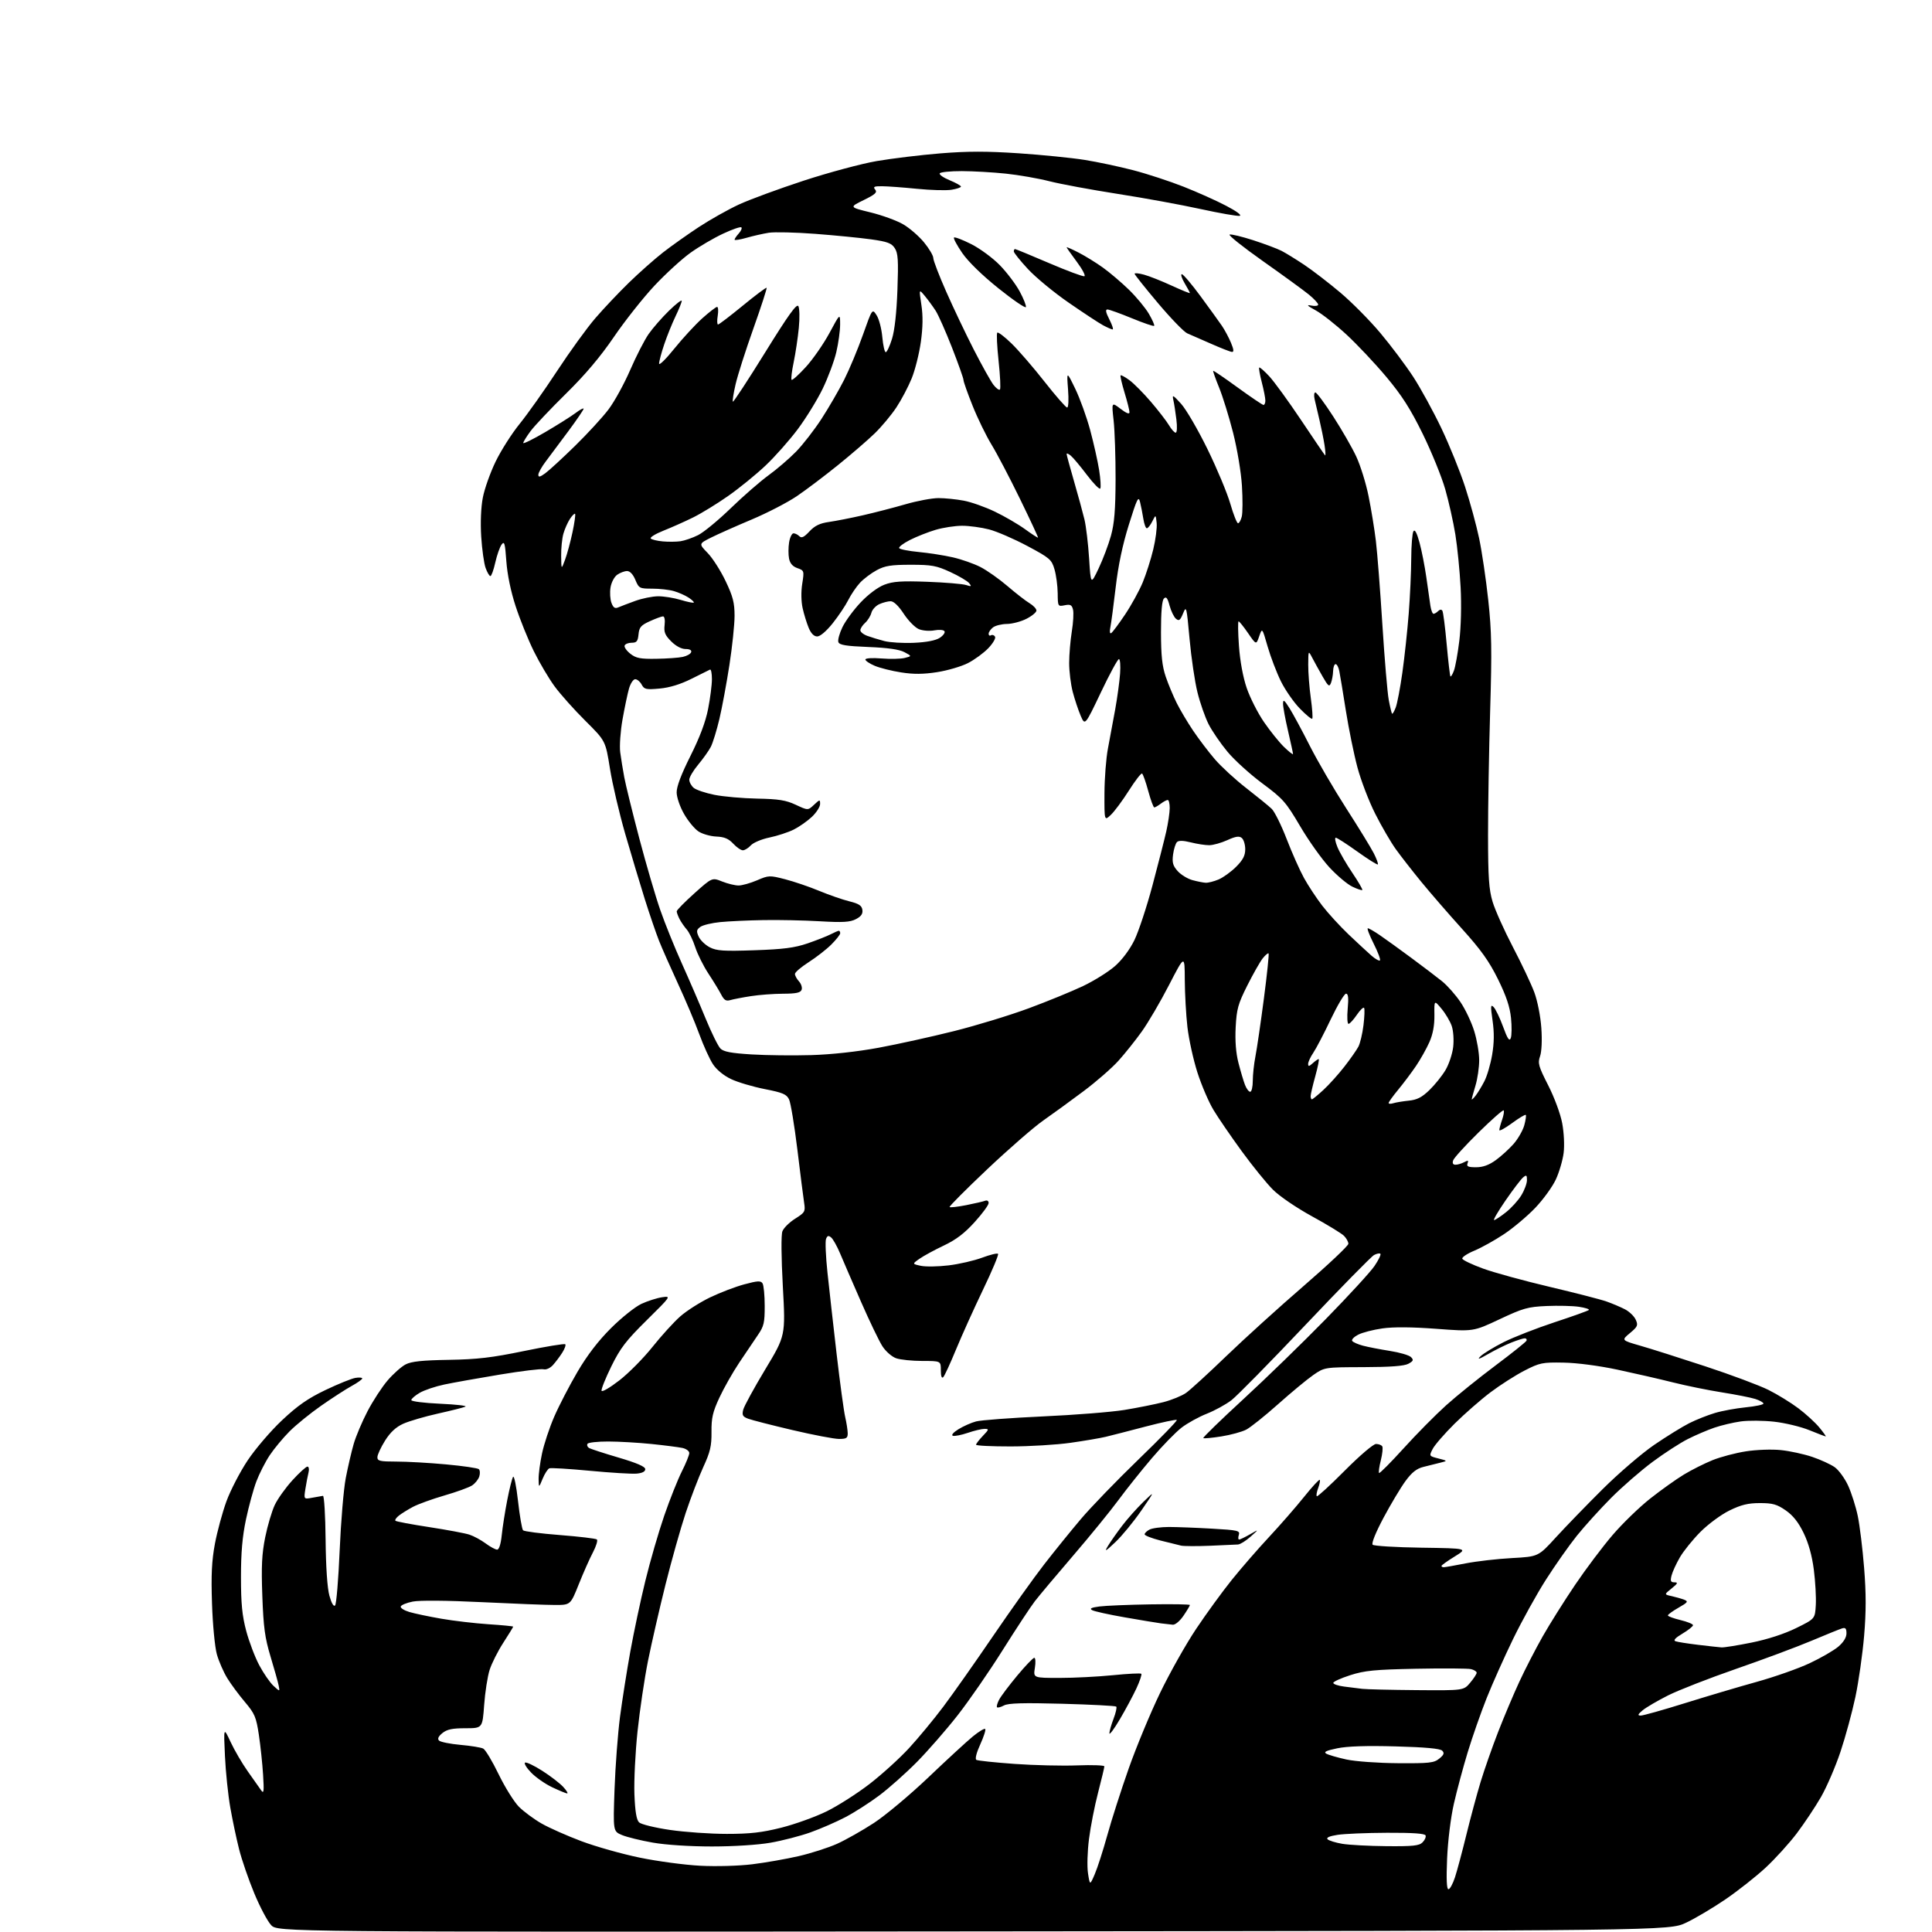 <?xml version="1.0" encoding="UTF-8" standalone="no"?>
<svg 
  version="1.1" 
  xmlns="http://www.w3.org/2000/svg" 
  xmlns:xlink="http://www.w3.org/1999/xlink" 
  xmlns:svg="http://www.w3.org/2000/svg"
  xmlns:rdf="http://www.w3.org/1999/02/22-rdf-syntax-ns#"
  xmlns:cc="http://creativecommons.org/ns#"
  xmlns:dc="http://purl.org/dc/elements/1.1/"
  viewBox="0 0 768 768"
  width="768"
  height="768"
>
<style>svg {background-color: white; }</style>"
<path stroke="none" fill="black" fill-rule="evenodd" d="M386.94,767.76C110.38,768.01 110.38,768.01 107.78,765.26C106.34,763.74 103.32,758.04 101.06,752.58C98.80,747.13 96.09,739.25 95.04,735.08C93.98,730.91 92.41,723.45 91.54,718.50C90.67,713.55 89.71,704.33 89.42,698.00C88.88,686.50 88.88,686.50 91.69,692.51C93.23,695.81 96.30,701.05 98.50,704.15C100.70,707.25 103.08,710.62 103.79,711.65C104.87,713.20 105.00,712.22 104.58,705.50C104.31,701.10 103.55,693.95 102.90,689.61C101.84,682.56 101.26,681.19 97.39,676.61C95.00,673.80 91.83,669.52 90.34,667.09C88.85,664.67 86.98,660.39 86.20,657.59C85.41,654.77 84.55,645.82 84.28,637.50C83.89,626.01 84.17,620.42 85.44,613.63C86.36,608.75 88.42,601.18 90.01,596.80C91.61,592.43 95.40,585.11 98.44,580.54C101.49,575.96 107.61,568.81 112.11,564.58C118.34,558.72 122.39,555.90 129.37,552.56C134.39,550.16 139.74,547.99 141.25,547.74C142.76,547.48 144.00,547.58 144.00,547.95C144.00,548.33 142.09,549.69 139.75,550.97C137.41,552.26 131.98,555.78 127.68,558.78C123.38,561.78 117.72,566.37 115.11,568.98C112.51,571.59 108.95,575.88 107.20,578.51C105.46,581.14 103.08,585.81 101.91,588.89C100.74,591.98 98.89,598.77 97.78,604.00C96.34,610.83 95.78,617.30 95.79,627.00C95.79,637.48 96.26,642.25 97.87,648.31C99.02,652.61 101.35,658.76 103.07,661.98C104.78,665.19 107.33,668.88 108.73,670.16C111.27,672.50 111.27,672.50 110.77,670.00C110.49,668.62 109.04,663.45 107.54,658.50C105.30,651.06 104.73,646.89 104.28,634.47C103.84,622.62 104.09,617.68 105.42,611.09C106.35,606.49 108.06,600.73 109.21,598.28C110.36,595.84 113.53,591.40 116.25,588.42C118.97,585.44 121.65,583.00 122.21,583.00C122.76,583.00 122.96,584.01 122.66,585.25C122.35,586.49 121.79,589.41 121.42,591.75C120.74,596.00 120.74,596.00 124.12,595.37C125.98,595.02 127.90,594.68 128.38,594.62C128.86,594.55 129.34,602.38 129.43,612.00C129.54,622.96 130.11,631.30 130.94,634.31C131.76,637.28 132.63,638.77 133.20,638.20C133.71,637.69 134.53,627.87 135.02,616.38C135.51,604.90 136.60,591.91 137.45,587.52C138.30,583.13 139.71,577.06 140.59,574.02C141.46,570.98 143.94,565.12 146.09,561.00C148.24,556.88 151.84,551.35 154.10,548.72C156.35,546.10 159.57,543.24 161.25,542.37C163.53,541.19 167.88,540.73 178.40,540.56C189.78,540.37 195.55,539.69 208.31,537.05C217.01,535.26 224.38,534.05 224.70,534.36C225.01,534.68 224.48,536.19 223.50,537.72C222.53,539.25 220.86,541.46 219.80,542.64C218.68,543.87 217.10,544.58 216.06,544.31C215.08,544.05 207.27,545.00 198.71,546.42C190.15,547.84 180.23,549.61 176.66,550.36C173.08,551.11 168.66,552.60 166.83,553.67C165.00,554.74 163.50,556.04 163.50,556.56C163.50,557.08 168.68,557.73 175.00,558.01C181.32,558.29 185.82,558.81 185.00,559.17C184.18,559.53 179.22,560.78 174.00,561.94C168.78,563.11 162.61,564.92 160.29,565.96C157.38,567.28 155.16,569.34 153.06,572.68C151.40,575.33 150.03,578.29 150.02,579.25C150.00,580.76 151.02,581.00 157.59,581.00C161.77,581.00 170.66,581.50 177.34,582.12C184.03,582.73 189.88,583.59 190.35,584.02C190.82,584.45 190.89,585.76 190.52,586.93C190.15,588.10 188.86,589.70 187.65,590.49C186.44,591.29 181.49,593.08 176.65,594.48C171.81,595.89 166.20,597.92 164.18,598.99C162.15,600.07 159.63,601.64 158.57,602.47C157.51,603.30 156.89,604.23 157.20,604.53C157.50,604.83 163.54,605.97 170.62,607.05C177.71,608.14 184.89,609.48 186.59,610.04C188.29,610.59 191.19,612.16 193.03,613.52C194.88,614.89 196.94,616.00 197.62,616.00C198.39,616.00 199.08,613.82 199.45,610.25C199.78,607.09 200.75,600.86 201.62,596.41C202.48,591.95 203.53,587.76 203.95,587.08C204.37,586.41 205.25,590.72 205.92,596.68C206.59,602.63 207.49,607.87 207.93,608.32C208.38,608.77 214.99,609.62 222.62,610.21C230.25,610.81 236.85,611.59 237.27,611.96C237.69,612.33 236.99,614.63 235.71,617.07C234.42,619.51 231.89,625.21 230.08,629.75C226.78,638.00 226.78,638.00 220.64,638.00C217.26,638.01 204.15,637.50 191.50,636.88C177.55,636.20 166.76,636.11 164.08,636.65C161.65,637.13 159.50,638.01 159.30,638.60C159.10,639.19 160.64,640.17 162.72,640.79C164.80,641.41 170.51,642.61 175.41,643.46C180.32,644.31 188.75,645.30 194.16,645.66C199.57,646.01 204.00,646.44 204.00,646.62C204.00,646.79 202.23,649.68 200.06,653.03C197.89,656.38 195.45,661.24 194.63,663.81C193.81,666.39 192.83,672.66 192.46,677.75C191.79,687.00 191.79,687.00 185.00,687.00C179.79,687.00 177.68,687.45 175.86,688.93C174.24,690.25 173.82,691.19 174.52,691.90C175.08,692.47 178.91,693.24 183.02,693.61C187.13,693.97 191.22,694.64 192.09,695.09C192.96,695.53 195.72,700.13 198.22,705.30C200.73,710.47 204.36,716.29 206.29,718.23C208.23,720.16 212.28,723.16 215.29,724.88C218.31,726.61 225.44,729.77 231.14,731.91C236.84,734.05 247.26,736.99 254.31,738.44C261.35,739.89 272.15,741.34 278.31,741.66C284.67,741.99 293.60,741.74 299.00,741.08C304.23,740.44 312.55,738.98 317.50,737.84C322.45,736.69 329.31,734.49 332.75,732.94C336.19,731.39 342.77,727.67 347.38,724.67C351.98,721.66 361.73,713.50 369.05,706.53C376.37,699.55 384.31,692.24 386.70,690.28C389.09,688.32 391.31,686.98 391.63,687.29C391.95,687.61 391.06,690.37 389.67,693.42C388.16,696.71 387.53,699.21 388.11,699.57C388.64,699.90 395.48,700.62 403.29,701.18C411.11,701.74 422.34,702.00 428.25,701.77C434.16,701.54 439.00,701.72 439.00,702.16C439.00,702.61 437.88,707.27 436.52,712.53C435.15,717.78 433.52,726.08 432.90,730.98C432.26,735.95 432.08,742.00 432.50,744.69C433.25,749.50 433.25,749.50 435.19,745.00C436.26,742.53 438.50,735.55 440.18,729.50C441.85,723.45 445.68,711.52 448.68,703.00C451.68,694.48 457.28,680.98 461.13,673.00C464.98,665.02 471.44,653.55 475.49,647.50C479.53,641.45 485.92,632.68 489.67,628.01C493.43,623.34 500.10,615.66 504.50,610.95C508.90,606.23 515.12,599.10 518.33,595.10C521.53,591.10 524.36,588.02 524.61,588.27C524.85,588.52 524.58,589.97 524.00,591.50C523.42,593.03 523.17,594.50 523.45,594.78C523.72,595.05 528.71,590.49 534.52,584.64C540.53,578.60 545.92,574.00 546.99,574.00C548.03,574.00 549.15,574.43 549.47,574.95C549.79,575.47 549.53,577.96 548.90,580.49C548.26,583.01 547.95,585.28 548.20,585.53C548.45,585.79 552.83,581.38 557.94,575.75C563.04,570.11 570.66,562.41 574.86,558.63C579.06,554.85 587.90,547.73 594.50,542.79C601.10,537.85 606.65,533.41 606.83,532.91C607.02,532.41 606.69,532.00 606.10,532.00C605.52,532.00 603.12,532.76 600.77,533.69C598.42,534.62 594.25,536.69 591.50,538.28C587.93,540.34 587.07,540.60 588.50,539.17C589.60,538.07 593.73,535.55 597.68,533.55C601.63,531.56 610.75,528.00 617.93,525.63C625.12,523.27 631.27,521.07 631.59,520.74C631.92,520.42 630.14,519.84 627.65,519.47C625.15,519.10 619.38,518.96 614.81,519.16C607.33,519.49 605.45,520.02 596.09,524.43C585.67,529.33 585.67,529.33 570.94,528.22C561.26,527.50 553.93,527.44 549.55,528.06C545.88,528.58 541.55,529.70 539.91,530.55C538.27,531.39 537.19,532.50 537.51,533.02C537.83,533.53 539.75,534.39 541.79,534.93C543.83,535.47 548.65,536.40 552.50,537.01C556.35,537.61 560.11,538.71 560.87,539.45C562.02,540.59 561.86,541.01 559.87,542.11C558.22,543.02 552.81,543.43 542.00,543.46C526.50,543.50 526.50,543.50 522.00,546.63C519.52,548.35 513.23,553.57 508.00,558.23C502.77,562.89 497.09,567.42 495.38,568.31C493.66,569.20 489.21,570.41 485.50,571.00C481.78,571.59 478.56,571.89 478.33,571.66C478.09,571.43 485.24,564.49 494.20,556.24C503.17,547.99 517.93,533.65 527.00,524.37C536.08,515.09 544.81,505.58 546.40,503.23C547.99,500.88 549.04,498.71 548.73,498.40C548.42,498.09 547.29,498.31 546.21,498.89C545.13,499.47 532.84,511.99 518.90,526.72C504.96,541.45 491.74,554.89 489.52,556.60C487.31,558.30 482.90,560.72 479.73,561.97C476.56,563.22 472.06,565.70 469.73,567.48C467.40,569.26 462.09,574.71 457.92,579.60C453.75,584.50 447.74,592.02 444.57,596.33C441.40,600.64 433.33,610.54 426.64,618.33C419.95,626.12 413.08,634.30 411.38,636.50C409.68,638.70 403.92,647.45 398.58,655.94C393.25,664.43 385.20,676.07 380.71,681.81C376.21,687.56 368.92,695.91 364.52,700.38C360.11,704.84 353.35,710.86 349.50,713.74C345.65,716.63 339.57,720.52 336.00,722.38C332.43,724.25 326.20,726.96 322.16,728.40C318.13,729.84 310.98,731.69 306.28,732.51C301.32,733.38 291.57,734.00 283.00,734.00C274.31,734.00 264.69,733.38 259.55,732.48C254.77,731.65 249.24,730.29 247.27,729.47C243.70,727.98 243.70,727.98 244.29,711.24C244.62,702.03 245.60,689.10 246.46,682.50C247.33,675.90 249.17,664.20 250.56,656.50C251.95,648.80 254.64,636.13 256.55,628.35C258.45,620.56 261.83,608.92 264.05,602.48C266.27,596.04 269.42,588.14 271.04,584.92C272.67,581.69 274.00,578.40 274.00,577.61C274.00,576.81 272.76,575.90 271.25,575.58C269.74,575.26 264.23,574.55 259.00,574.01C253.78,573.48 246.04,573.03 241.81,573.02C237.58,573.01 233.86,573.42 233.54,573.93C233.23,574.44 233.49,575.18 234.12,575.57C234.75,575.97 240.05,577.69 245.89,579.41C253.18,581.56 256.50,583.00 256.50,584.02C256.50,584.99 255.29,585.60 253.00,585.79C251.07,585.95 242.76,585.44 234.52,584.66C226.29,583.88 219.02,583.44 218.38,583.68C217.75,583.93 216.54,585.79 215.71,587.81C214.19,591.50 214.19,591.50 214.11,588.00C214.07,586.08 214.67,581.48 215.46,577.79C216.24,574.10 218.42,567.51 220.31,563.16C222.20,558.80 226.35,550.79 229.53,545.37C233.42,538.73 237.80,533.02 242.91,527.93C247.08,523.77 252.53,519.43 255.00,518.29C257.48,517.15 261.15,515.98 263.17,515.68C266.84,515.15 266.83,515.17 257.05,524.83C248.83,532.95 246.58,535.89 243.01,543.15C240.68,547.91 238.93,552.28 239.13,552.86C239.34,553.45 242.52,551.58 246.22,548.71C249.91,545.85 255.83,539.87 259.37,535.42C262.91,530.98 267.88,525.52 270.41,523.29C272.95,521.05 278.28,517.66 282.26,515.74C286.24,513.82 292.37,511.48 295.89,510.54C301.16,509.12 302.42,509.05 303.12,510.16C303.59,510.90 303.98,514.92 303.98,519.11C304.00,525.74 303.66,527.22 301.32,530.61C299.85,532.75 296.50,537.71 293.89,541.63C291.27,545.55 287.70,551.85 285.95,555.63C283.32,561.29 282.77,563.68 282.83,569.22C282.89,574.81 282.33,577.17 279.55,583.22C277.72,587.22 274.57,595.43 272.56,601.46C270.56,607.49 266.94,620.31 264.53,629.96C262.12,639.61 259.00,653.22 257.59,660.22C256.19,667.21 254.32,679.81 253.43,688.22C252.54,696.62 251.99,707.89 252.19,713.25C252.46,720.10 253.01,723.42 254.04,724.42C254.84,725.20 260.33,726.55 266.28,727.42C272.21,728.29 282.39,729.00 288.90,729.00C298.20,729.00 302.87,728.47 310.62,726.52C316.05,725.15 324.17,722.22 328.65,720.02C333.13,717.81 340.82,712.90 345.72,709.11C350.63,705.31 357.69,698.90 361.40,694.86C365.12,690.81 371.21,683.45 374.93,678.50C378.66,673.55 387.57,660.90 394.73,650.39C401.90,639.88 411.04,627.05 415.06,621.89C419.07,616.72 425.61,608.64 429.60,603.92C433.59,599.20 443.92,588.51 452.57,580.15C461.22,571.80 468.07,564.74 467.80,564.46C467.52,564.19 461.94,565.37 455.40,567.08C448.85,568.80 441.71,570.64 439.52,571.16C437.33,571.69 431.03,572.76 425.52,573.54C420.01,574.32 409.31,574.97 401.75,574.98C394.19,574.99 388.00,574.69 388.00,574.30C388.00,573.92 389.21,572.35 390.69,570.80C393.16,568.22 393.22,568.00 391.37,568.00C390.26,568.00 387.26,568.71 384.69,569.59C382.13,570.46 379.46,570.98 378.77,570.74C378.03,570.49 378.98,569.39 381.00,568.14C382.93,566.95 386.07,565.55 388.00,565.04C389.93,564.52 401.85,563.63 414.50,563.05C427.15,562.48 441.77,561.32 447.00,560.47C452.23,559.61 459.18,558.22 462.46,557.38C465.74,556.53 469.79,554.88 471.46,553.71C473.13,552.54 480.35,545.94 487.50,539.04C494.66,532.14 508.49,519.60 518.25,511.17C528.01,502.73 536.00,495.20 536.00,494.42C536.00,493.64 535.21,492.21 534.25,491.25C533.29,490.29 527.57,486.80 521.55,483.51C515.32,480.09 508.62,475.53 506.00,472.90C503.46,470.37 497.88,463.47 493.58,457.58C489.29,451.69 484.23,444.31 482.36,441.19C480.48,438.07 477.61,431.37 475.98,426.29C474.36,421.22 472.58,413.11 472.02,408.28C471.47,403.45 471.00,395.00 470.97,389.50C470.93,379.50 470.93,379.50 464.71,391.55C461.30,398.18 456.42,406.50 453.88,410.05C451.34,413.60 447.16,418.83 444.59,421.68C442.03,424.53 435.79,429.98 430.72,433.77C425.65,437.57 418.45,442.81 414.72,445.41C410.99,448.01 400.99,456.72 392.49,464.75C383.99,472.79 377.23,479.57 377.48,479.82C377.73,480.07 380.70,479.73 384.07,479.07C387.44,478.40 390.83,477.62 391.60,477.32C392.40,477.02 393.00,477.40 393.00,478.22C393.00,479.01 390.50,482.43 387.43,485.81C383.42,490.25 380.01,492.84 375.18,495.12C371.51,496.86 367.17,499.22 365.54,500.36C362.58,502.43 362.58,502.43 366.04,503.18C367.94,503.59 372.91,503.51 377.08,503.01C381.25,502.51 387.24,501.13 390.40,499.95C393.56,498.77 396.41,498.07 396.74,498.41C397.07,498.74 394.37,505.19 390.73,512.75C387.10,520.31 382.28,531.00 380.01,536.50C377.75,542.00 375.47,546.93 374.95,547.45C374.35,548.05 374.00,547.03 374.00,544.70C374.00,541.00 374.00,541.00 366.65,541.00C362.61,541.00 357.92,540.52 356.24,539.93C354.54,539.34 352.12,537.23 350.79,535.18C349.48,533.16 345.65,525.20 342.28,517.50C338.90,509.80 335.16,501.15 333.96,498.28C332.76,495.41 331.16,492.55 330.40,491.92C329.33,491.03 328.88,491.16 328.36,492.50C328.00,493.45 328.25,499.46 328.93,505.86C329.61,512.26 331.25,526.84 332.57,538.25C333.90,549.66 335.43,560.91 335.97,563.25C336.51,565.59 336.96,568.51 336.98,569.75C337.00,571.66 336.47,572.00 333.52,572.00C331.60,572.00 323.27,570.41 315.00,568.47C306.72,566.52 298.79,564.49 297.37,563.95C295.23,563.14 294.90,562.53 295.44,560.39C295.80,558.97 299.73,551.77 304.18,544.38C312.27,530.96 312.27,530.96 311.19,511.39C310.55,499.58 310.48,490.88 311.02,489.45C311.52,488.14 313.79,485.89 316.08,484.45C319.98,481.99 320.19,481.61 319.66,478.17C319.35,476.15 318.13,466.62 316.97,457.00C315.80,447.38 314.31,438.40 313.67,437.05C312.68,434.98 311.19,434.34 304.00,432.93C299.32,432.01 293.32,430.23 290.66,428.98C287.72,427.59 284.89,425.28 283.42,423.06C282.10,421.06 279.64,415.65 277.96,411.05C276.28,406.44 272.47,397.42 269.50,391.01C266.54,384.60 263.14,376.91 261.96,373.93C260.78,370.94 258.25,363.55 256.34,357.50C254.44,351.45 250.93,339.75 248.54,331.50C246.16,323.25 243.42,311.55 242.46,305.50C240.71,294.50 240.71,294.50 232.70,286.54C228.29,282.16 222.80,276.02 220.50,272.89C218.19,269.76 214.46,263.44 212.19,258.85C209.93,254.26 206.68,246.22 204.98,241.00C203.04,235.07 201.66,228.35 201.28,223.11C200.77,215.89 200.50,214.96 199.38,216.49C198.67,217.47 197.54,220.68 196.88,223.63C196.22,226.59 195.35,229.00 194.94,229.00C194.53,229.00 193.67,227.54 193.03,225.75C192.39,223.96 191.61,218.37 191.29,213.32C190.94,207.75 191.19,201.64 191.93,197.82C192.59,194.34 194.88,187.90 197.01,183.50C199.14,179.10 203.43,172.35 206.56,168.50C209.68,164.65 216.38,155.20 221.43,147.50C226.48,139.80 233.32,130.35 236.64,126.50C239.95,122.65 246.00,116.26 250.08,112.29C254.16,108.33 260.20,102.98 263.50,100.40C266.80,97.82 273.22,93.27 277.76,90.28C282.30,87.30 289.49,83.26 293.74,81.29C297.98,79.33 309.56,75.07 319.48,71.82C329.39,68.58 342.45,65.07 348.50,64.03C354.55,62.99 365.93,61.61 373.80,60.97C384.60,60.09 392.23,60.08 405.00,60.94C414.30,61.57 426.09,62.75 431.20,63.57C436.32,64.39 445.00,66.24 450.50,67.67C456.00,69.10 465.00,72.05 470.50,74.22C476.00,76.39 483.64,79.81 487.47,81.83C491.60,83.99 493.77,85.61 492.78,85.80C491.86,85.98 484.86,84.76 477.23,83.09C469.59,81.41 454.76,78.70 444.27,77.07C433.77,75.43 421.58,73.17 417.18,72.05C412.78,70.92 404.97,69.56 399.84,69.02C394.70,68.48 386.81,68.03 382.31,68.02C377.80,68.01 373.87,68.41 373.56,68.90C373.25,69.40 375.03,70.64 377.50,71.65C379.97,72.67 381.99,73.80 382.00,74.16C382.00,74.53 380.31,75.10 378.25,75.43C376.19,75.77 370.00,75.60 364.50,75.05C359.00,74.50 352.76,74.04 350.63,74.03C347.46,74.00 346.96,74.25 347.90,75.37C348.81,76.48 347.92,77.29 343.30,79.55C337.57,82.36 337.57,82.36 346.04,84.43C350.69,85.57 356.56,87.71 359.08,89.20C361.61,90.68 365.32,93.90 367.33,96.36C369.35,98.82 371.00,101.62 371.00,102.58C371.00,103.54 373.30,109.54 376.12,115.91C378.93,122.29 383.88,132.68 387.11,139.00C390.35,145.32 393.87,151.62 394.93,152.99C395.99,154.35 397.14,155.19 397.49,154.85C397.83,154.50 397.59,149.42 396.96,143.54C396.33,137.67 396.09,132.58 396.43,132.24C396.77,131.90 399.33,133.84 402.12,136.56C404.91,139.28 410.82,146.11 415.24,151.75C419.67,157.39 423.70,162.00 424.21,162.00C424.73,162.00 424.88,158.88 424.56,154.75C424.01,147.50 424.01,147.50 427.41,154.50C429.28,158.35 431.96,165.78 433.37,171.00C434.77,176.22 436.38,183.38 436.93,186.90C437.48,190.42 437.69,193.70 437.38,194.19C437.08,194.68 434.69,192.25 432.07,188.79C429.45,185.33 426.57,181.88 425.65,181.13C424.74,180.37 424.00,180.08 424.00,180.48C424.00,180.88 425.33,185.77 426.95,191.35C428.57,196.93 430.43,203.75 431.09,206.50C431.74,209.25 432.57,216.22 432.94,222.00C433.61,232.50 433.61,232.50 436.73,225.94C438.44,222.34 440.65,216.49 441.63,212.94C442.98,208.04 443.42,202.67 443.46,190.50C443.48,181.70 443.13,171.19 442.68,167.15C441.86,159.79 441.86,159.79 445.43,162.51C447.78,164.31 449.00,164.77 448.99,163.87C448.99,163.12 448.10,159.60 447.02,156.05C445.95,152.51 445.24,149.43 445.45,149.21C445.67,149.00 447.27,149.88 449.01,151.16C450.76,152.45 454.60,156.33 457.56,159.79C460.52,163.26 463.73,167.42 464.69,169.04C465.65,170.67 466.85,172.00 467.35,172.00C467.88,172.00 468.00,169.75 467.63,166.75C467.28,163.86 466.74,160.38 466.42,159.00C465.92,156.78 466.27,156.96 469.49,160.50C471.49,162.70 476.21,170.80 479.98,178.50C483.75,186.20 487.84,195.99 489.07,200.25C490.30,204.51 491.68,208.00 492.14,208.00C492.59,208.00 493.26,206.81 493.62,205.36C493.99,203.91 494.02,198.40 493.69,193.11C493.36,187.72 491.81,178.46 490.17,172.00C488.56,165.68 486.06,157.61 484.62,154.08C483.18,150.55 482.12,147.55 482.26,147.41C482.40,147.26 486.79,150.25 492.01,154.05C497.23,157.84 501.84,160.96 502.25,160.97C502.66,160.99 503.00,160.20 503.00,159.22C503.00,158.24 502.36,154.98 501.58,151.97C500.80,148.96 500.34,146.32 500.56,146.10C500.78,145.89 502.58,147.46 504.57,149.60C506.55,151.75 512.24,159.57 517.21,167.00C522.17,174.43 526.46,180.72 526.73,181.00C527.00,181.28 526.91,179.47 526.53,177.00C526.15,174.53 525.24,170.03 524.52,167.00C523.80,163.97 522.93,160.26 522.59,158.75C522.24,157.24 522.37,156.00 522.88,156.00C523.38,156.00 526.57,160.28 529.95,165.51C533.34,170.74 537.47,177.91 539.12,181.45C540.78,184.99 542.99,192.08 544.02,197.20C545.06,202.31 546.37,210.32 546.93,215.00C547.50,219.68 548.66,234.67 549.52,248.33C550.38,261.98 551.52,275.45 552.05,278.25C552.58,281.05 553.18,283.51 553.37,283.71C553.57,283.90 554.22,282.81 554.81,281.28C555.41,279.75 556.60,273.50 557.46,267.39C558.32,261.28 559.46,250.70 559.99,243.89C560.52,237.08 560.97,227.22 560.99,222.00C561.01,216.78 561.41,211.91 561.87,211.18C562.42,210.30 563.22,211.80 564.28,215.68C565.15,218.88 566.37,225.10 566.99,229.50C567.61,233.90 568.33,238.96 568.60,240.75C568.87,242.54 569.43,244.00 569.85,244.00C570.26,244.00 571.09,243.51 571.69,242.91C572.36,242.24 573.00,242.19 573.37,242.79C573.70,243.32 574.47,249.32 575.08,256.12C575.70,262.93 576.37,268.67 576.57,268.89C576.78,269.10 577.40,268.08 577.95,266.62C578.51,265.16 579.48,259.81 580.10,254.73C580.77,249.30 580.99,240.57 580.62,233.50C580.27,226.90 579.33,217.44 578.53,212.47C577.72,207.50 575.91,199.40 574.50,194.47C573.09,189.54 569.07,179.65 565.57,172.50C560.69,162.56 557.29,157.23 551.11,149.85C546.66,144.54 539.53,136.96 535.26,133.01C530.99,129.06 525.48,124.72 523.00,123.37C519.59,121.51 519.17,121.05 521.25,121.47C522.76,121.78 524.00,121.60 524.00,121.08C524.00,120.55 522.31,118.74 520.25,117.06C518.19,115.38 510.00,109.42 502.06,103.82C494.11,98.21 488.14,93.45 488.79,93.24C489.44,93.02 493.67,94.04 498.20,95.50C502.72,96.97 507.79,98.87 509.46,99.73C511.13,100.59 515.20,103.10 518.50,105.30C521.80,107.51 528.23,112.46 532.79,116.30C537.35,120.14 544.52,127.38 548.72,132.39C552.93,137.40 558.80,145.23 561.77,149.78C564.74,154.34 569.79,163.56 572.99,170.28C576.19,177.00 580.42,187.45 582.39,193.50C584.37,199.55 586.88,208.78 587.98,214.00C589.08,219.22 590.71,230.25 591.60,238.50C592.96,251.05 593.09,258.23 592.36,282.50C591.89,298.45 591.51,320.73 591.52,332.00C591.54,348.84 591.86,353.57 593.34,358.50C594.34,361.80 597.97,369.90 601.42,376.50C604.87,383.10 608.69,391.18 609.91,394.46C611.16,397.82 612.38,403.97 612.70,408.59C613.05,413.44 612.84,418.02 612.20,419.86C611.23,422.64 611.57,423.85 615.43,431.43C617.87,436.21 620.29,442.74 620.99,446.45C621.70,450.21 621.95,455.28 621.57,458.31C621.20,461.23 619.81,465.97 618.47,468.86C617.14,471.74 613.46,476.81 610.31,480.12C607.15,483.43 601.55,488.14 597.87,490.59C594.19,493.04 588.87,496.00 586.05,497.17C583.24,498.34 581.09,499.77 581.28,500.35C581.47,500.92 585.20,502.70 589.57,504.29C593.93,505.88 605.83,509.14 616.00,511.54C626.17,513.94 636.36,516.56 638.64,517.37C640.91,518.17 644.19,519.57 645.93,520.46C647.67,521.36 649.60,523.21 650.22,524.58C651.24,526.81 651.01,527.35 647.93,529.92C644.51,532.77 644.51,532.77 652.01,534.93C656.13,536.11 667.83,539.82 678.00,543.17C688.17,546.52 699.42,550.73 703.00,552.52C706.58,554.31 711.92,557.59 714.88,559.82C717.84,562.04 721.58,565.47 723.20,567.43C724.82,569.39 725.97,571.00 725.75,571.00C725.52,571.00 722.59,569.88 719.22,568.51C715.85,567.14 709.58,565.63 705.28,565.15C700.97,564.67 694.99,564.62 691.98,565.04C688.96,565.46 684.25,566.58 681.50,567.52C678.75,568.46 674.01,570.49 670.96,572.03C667.91,573.56 661.61,577.64 656.96,581.09C652.31,584.54 644.88,590.99 640.46,595.43C636.05,599.87 629.90,606.65 626.81,610.50C623.72,614.35 618.18,622.23 614.50,628.00C610.82,633.77 604.97,644.35 601.49,651.50C598.01,658.65 593.28,669.23 590.98,675.00C588.68,680.77 585.29,690.45 583.45,696.50C581.61,702.55 579.13,711.77 577.94,717.00C576.69,722.49 575.56,731.67 575.25,738.75C574.90,747.00 575.07,751.00 575.78,751.00C576.36,751.00 577.53,748.86 578.38,746.25C579.23,743.64 581.27,736.02 582.91,729.32C584.55,722.62 587.10,713.17 588.57,708.32C590.05,703.47 593.17,694.55 595.52,688.50C597.87,682.45 601.67,673.45 603.97,668.50C606.26,663.55 610.43,655.45 613.24,650.50C616.05,645.55 621.85,636.33 626.13,630.00C630.41,623.67 637.11,614.76 641.03,610.20C644.94,605.63 651.68,599.10 655.99,595.70C660.31,592.29 666.34,587.99 669.39,586.15C672.44,584.30 677.57,581.73 680.77,580.43C683.98,579.14 689.95,577.56 694.04,576.93C698.17,576.28 704.33,576.06 707.90,576.43C711.44,576.79 717.05,578.01 720.37,579.13C723.70,580.25 727.73,582.10 729.34,583.24C730.94,584.38 733.34,587.69 734.67,590.58C735.99,593.48 737.72,598.92 738.50,602.67C739.28,606.43 740.42,615.72 741.02,623.33C741.83,633.47 741.83,640.68 741.01,650.33C740.39,657.57 738.84,668.48 737.55,674.57C736.26,680.66 733.59,690.47 731.61,696.38C729.63,702.30 726.15,710.36 723.88,714.32C721.61,718.27 717.27,724.77 714.26,728.77C711.24,732.76 705.66,738.90 701.87,742.42C698.08,745.93 690.93,751.57 686.00,754.95C681.06,758.33 673.98,762.54 670.26,764.30C663.50,767.50 663.50,767.50 386.94,767.76zM551.18,733.88C561.63,733.98 564.14,733.72 565.47,732.38C566.36,731.50 566.92,730.26 566.70,729.63C566.44,728.85 561.68,728.52 551.41,728.56C543.21,728.59 534.31,728.96 531.63,729.39C528.44,729.89 527.10,730.50 527.74,731.14C528.28,731.68 530.93,732.50 533.61,732.95C536.30,733.40 544.21,733.82 551.18,733.88zM225.42,712.92C224.92,712.87 222.24,711.76 219.49,710.46C216.73,709.15 212.98,706.54 211.15,704.65C209.32,702.77 208.23,700.98 208.72,700.67C209.21,700.37 212.29,701.83 215.56,703.92C218.83,706.01 222.59,708.90 223.92,710.36C225.26,711.81 225.93,712.96 225.42,712.92zM555.64,700.90C568.21,700.99 570.04,700.79 572.14,699.07C573.99,697.56 574.24,696.88 573.30,695.92C572.48,695.08 566.56,694.54 554.80,694.22C543.18,693.90 535.55,694.15 531.57,694.98C527.10,695.91 526.04,696.44 527.26,697.13C528.16,697.63 531.73,698.66 535.20,699.42C538.72,700.19 547.73,700.84 555.64,700.90zM445.13,683.48C442.86,687.33 441.00,689.82 441.00,689.02C441.00,688.22 441.74,685.63 442.64,683.26C443.55,680.89 444.04,678.71 443.73,678.40C443.43,678.09 433.78,677.59 422.30,677.27C406.77,676.85 400.83,677.02 399.12,677.93C397.86,678.61 396.61,678.94 396.34,678.67C396.07,678.40 396.44,677.04 397.17,675.65C397.90,674.25 401.15,669.94 404.38,666.06C407.61,662.18 410.66,659.00 411.14,659.00C411.63,659.00 411.74,660.80 411.38,663.00C410.74,667.00 410.74,667.00 421.20,667.00C426.95,667.00 436.49,666.51 442.41,665.92C448.33,665.32 453.40,665.07 453.69,665.35C453.97,665.64 453.09,668.26 451.73,671.19C450.37,674.11 447.40,679.64 445.13,683.48zM652.19,681.97C653.11,681.99 660.99,679.78 669.69,677.06C678.38,674.35 691.30,670.51 698.38,668.55C705.47,666.58 714.92,663.25 719.38,661.15C723.85,659.05 728.96,656.09 730.75,654.58C732.83,652.81 734.00,650.91 734.00,649.29C734.00,647.35 733.60,646.89 732.25,647.31C731.29,647.60 725.77,649.84 720.00,652.27C714.23,654.70 700.75,659.73 690.05,663.43C679.36,667.14 667.21,671.88 663.05,673.97C658.90,676.06 654.38,678.71 653.00,679.85C651.03,681.50 650.86,681.94 652.19,681.97zM563.16,671.85C581.82,672.00 581.82,672.00 584.41,668.92C585.83,667.23 587.00,665.44 587.00,664.94C587.00,664.45 585.99,663.80 584.75,663.50C583.51,663.21 573.73,663.14 563.00,663.35C546.43,663.68 542.49,664.07 536.75,665.91C533.04,667.10 530.00,668.48 530.00,668.98C530.00,669.47 531.91,670.13 534.25,670.43C536.59,670.74 539.85,671.15 541.50,671.34C543.15,671.54 552.90,671.77 563.16,671.85zM684.34,654.87C685.36,654.94 690.76,654.07 696.34,652.94C702.69,651.65 709.31,649.50 714.00,647.19C721.50,643.50 721.50,643.50 721.81,638.00C721.98,634.98 721.63,628.68 721.03,624.00C720.31,618.39 718.93,613.43 716.97,609.39C714.91,605.13 712.75,602.41 709.84,600.39C706.36,597.98 704.67,597.50 699.59,597.50C694.88,597.50 692.14,598.17 687.50,600.44C684.18,602.06 679.03,605.86 675.96,608.94C672.92,612.00 669.23,616.56 667.78,619.07C666.32,621.58 664.83,624.84 664.46,626.32C663.91,628.51 664.13,629.00 665.64,629.00C667.14,629.01 666.92,629.48 664.50,631.42C661.50,633.83 661.50,633.83 664.50,634.48C666.15,634.85 668.39,635.49 669.48,635.91C671.22,636.59 670.95,636.97 667.23,639.09C664.91,640.42 663.01,641.79 663.01,642.15C663.00,642.51 665.25,643.34 668.00,644.00C670.75,644.66 673.00,645.58 673.00,646.04C673.00,646.51 671.11,648.02 668.79,649.40C665.96,651.08 665.06,652.07 666.04,652.42C666.84,652.71 670.88,653.35 675.00,653.84C679.12,654.34 683.33,654.80 684.34,654.87zM466.21,645.85C465.27,645.77 463.15,645.52 461.50,645.31C459.85,645.09 453.37,644.02 447.10,642.92C440.83,641.83 434.99,640.54 434.14,640.06C433.00,639.42 433.80,639.03 437.04,638.60C439.49,638.28 448.59,637.90 457.25,637.76C465.91,637.62 473.00,637.73 473.00,638.02C473.00,638.30 471.86,640.22 470.46,642.27C469.04,644.37 467.18,645.93 466.21,645.85zM573.91,623.00C574.41,623.00 578.35,622.31 582.66,621.46C586.97,620.62 595.23,619.67 601.00,619.36C611.50,618.79 611.50,618.79 618.48,611.14C622.32,606.94 630.67,598.32 637.04,591.99C643.40,585.66 652.63,577.74 657.55,574.37C662.47,571.01 668.75,567.13 671.50,565.74C674.25,564.36 678.85,562.53 681.72,561.68C684.59,560.82 690.10,559.82 693.97,559.43C697.83,559.05 701.00,558.38 701.00,557.95C701.00,557.51 699.54,556.69 697.75,556.11C695.96,555.54 690.02,554.37 684.54,553.50C679.07,552.64 670.29,550.85 665.04,549.53C659.79,548.21 649.88,545.94 643.00,544.47C635.55,542.89 626.87,541.75 621.50,541.66C613.11,541.51 612.06,541.72 606.00,544.84C602.42,546.68 596.35,550.56 592.50,553.46C588.65,556.36 582.24,561.97 578.25,565.91C574.27,569.86 570.34,574.38 569.53,575.95C568.05,578.81 568.05,578.81 571.77,579.76C575.50,580.71 575.50,580.71 572.50,581.45C570.85,581.86 567.84,582.61 565.82,583.12C563.12,583.79 561.22,585.30 558.68,588.77C556.78,591.37 552.86,597.92 549.98,603.32C546.86,609.18 545.11,613.51 545.65,614.05C546.15,614.55 554.87,615.08 565.03,615.23C583.50,615.50 583.50,615.50 578.25,618.74C575.36,620.52 573.00,622.21 573.00,622.49C573.00,622.77 573.41,623.00 573.91,623.00zM443.40,613.00C439.36,616.82 438.91,617.05 440.45,614.50C441.45,612.85 443.98,609.25 446.07,606.50C448.17,603.75 451.97,599.48 454.53,597.00C459.17,592.50 459.17,592.50 453.67,600.50C450.64,604.90 446.02,610.52 443.40,613.00zM481.00,614.46C475.77,614.68 470.60,614.65 469.50,614.41C468.40,614.16 464.69,613.24 461.25,612.37C457.81,611.49 455.00,610.39 455.00,609.92C455.00,609.45 455.87,608.60 456.93,608.04C458.00,607.47 461.49,607.00 464.68,607.00C467.88,607.01 475.57,607.30 481.77,607.66C492.12,608.25 492.99,608.46 492.45,610.15C492.13,611.17 492.18,612.00 492.56,612.00C492.95,612.00 494.89,611.06 496.88,609.92C500.50,607.84 500.50,607.84 497.12,610.85C495.27,612.50 493.02,613.90 492.12,613.96C491.23,614.02 486.23,614.25 481.00,614.46zM593.92,485.00C594.36,485.00 596.47,483.62 598.61,481.92C600.75,480.23 603.51,477.20 604.74,475.17C605.98,473.15 606.99,470.43 606.99,469.13C607.00,467.10 606.77,466.94 605.46,468.04C604.61,468.74 601.48,472.85 598.51,477.16C595.54,481.47 593.47,485.00 593.92,485.00zM586.74,464.00C589.50,464.00 591.88,463.14 594.60,461.17C596.74,459.62 599.94,456.70 601.70,454.70C603.45,452.69 605.35,449.38 605.92,447.33C606.48,445.29 606.75,443.42 606.52,443.19C606.29,442.95 603.82,444.43 601.05,446.47C598.27,448.50 596.00,449.75 596.00,449.23C596.00,448.72 596.50,446.86 597.12,445.10C597.73,443.34 598.00,441.67 597.72,441.39C597.44,441.11 592.94,445.07 587.73,450.19C582.52,455.31 577.98,460.29 577.66,461.25C577.26,462.41 577.58,463.00 578.60,463.00C579.44,463.00 580.99,462.54 582.04,461.98C583.59,461.15 583.84,461.25 583.37,462.48C582.91,463.68 583.61,464.00 586.74,464.00zM553.85,438.55C554.87,438.23 557.64,437.77 560.00,437.53C563.31,437.20 565.22,436.22 568.24,433.30C570.40,431.21 573.27,427.63 574.62,425.35C575.97,423.07 577.33,418.97 577.66,416.24C577.99,413.45 577.74,409.79 577.10,407.89C576.47,406.02 574.64,402.93 573.03,401.00C570.12,397.50 570.12,397.50 570.20,403.54C570.25,407.62 569.60,411.11 568.21,414.26C567.07,416.83 564.68,421.09 562.90,423.72C561.12,426.35 557.93,430.59 555.83,433.14C553.72,435.69 552.00,438.08 552.00,438.46C552.00,438.83 552.83,438.87 553.85,438.55zM521.51,437.00C521.79,437.00 523.85,435.31 526.09,433.25C528.32,431.19 532.07,427.02 534.42,424.00C536.77,420.98 539.27,417.41 539.98,416.07C540.68,414.74 541.59,410.91 542.00,407.57C542.41,404.23 542.53,401.13 542.26,400.67C542.00,400.22 540.69,401.46 539.36,403.42C538.02,405.39 536.54,407.00 536.06,407.00C535.58,407.00 535.43,404.30 535.73,401.00C536.13,396.68 535.94,395.00 535.07,395.00C534.40,395.00 531.66,399.61 528.97,405.25C526.29,410.89 523.17,416.85 522.05,418.50C520.93,420.15 520.01,422.13 520.01,422.90C520.00,424.02 520.38,423.97 521.83,422.65C522.83,421.74 523.90,421.00 524.19,421.00C524.49,421.00 523.89,424.03 522.87,427.73C521.84,431.43 521.00,435.03 521.00,435.73C521.00,436.43 521.23,437.00 521.51,437.00zM586.61,435.50C587.46,434.40 589.02,431.84 590.07,429.80C591.13,427.77 592.51,423.04 593.15,419.30C593.96,414.52 594.01,410.48 593.32,405.70C592.48,399.87 592.54,399.11 593.74,400.32C594.52,401.09 596.20,404.60 597.49,408.11C599.26,412.97 600.00,414.06 600.55,412.68C600.94,411.67 600.99,408.07 600.65,404.68C600.20,400.22 598.76,395.92 595.48,389.26C591.96,382.13 588.72,377.58 581.21,369.26C575.86,363.34 568.54,354.90 564.94,350.50C561.34,346.10 556.78,340.25 554.81,337.50C552.84,334.75 549.18,328.45 546.68,323.50C544.17,318.55 540.98,310.23 539.59,305.00C538.19,299.77 536.13,289.65 535.00,282.50C533.87,275.35 532.70,268.26 532.39,266.75C532.09,265.24 531.43,264.00 530.92,264.00C530.41,264.00 529.97,265.24 529.93,266.75C529.89,268.26 529.51,270.38 529.09,271.46C528.43,273.17 528.00,272.85 525.77,268.96C524.37,266.51 522.51,263.15 521.65,261.50C520.08,258.50 520.08,258.50 520.04,264.18C520.02,267.30 520.48,273.31 521.07,277.53C521.65,281.75 521.91,285.43 521.63,285.70C521.35,285.98 519.13,284.16 516.70,281.65C514.26,279.14 510.87,274.26 509.16,270.79C507.46,267.33 505.09,261.12 503.90,257.00C501.74,249.50 501.74,249.50 500.55,252.94C499.36,256.38 499.36,256.38 496.13,251.69C494.36,249.11 492.66,247.00 492.36,247.00C492.06,247.00 492.12,251.39 492.50,256.75C492.93,262.76 494.11,269.18 495.58,273.48C496.89,277.32 499.96,283.39 502.42,286.98C504.87,290.56 508.48,295.05 510.44,296.95C512.40,298.84 514.00,300.10 514.00,299.73C514.00,299.37 513.10,295.22 512.00,290.50C510.90,285.78 510.01,280.93 510.03,279.71C510.06,277.89 510.50,278.20 512.59,281.50C513.97,283.70 517.62,290.45 520.68,296.50C523.75,302.55 530.25,313.71 535.13,321.30C540.02,328.90 544.94,336.93 546.08,339.15C547.21,341.37 547.95,343.39 547.71,343.62C547.47,343.86 543.82,341.56 539.58,338.53C535.34,335.49 531.48,333.00 530.99,333.00C530.50,333.00 530.80,334.69 531.66,336.75C532.51,338.81 535.17,343.41 537.57,346.96C539.96,350.51 541.75,353.58 541.54,353.79C541.33,354.00 539.55,353.41 537.59,352.47C535.62,351.54 531.51,348.08 528.46,344.79C525.41,341.49 520.16,334.12 516.80,328.39C511.14,318.78 510.00,317.49 501.80,311.41C496.92,307.79 490.68,302.13 487.94,298.83C485.20,295.53 481.81,290.59 480.42,287.85C479.04,285.11 477.04,279.41 476.00,275.18C474.95,270.96 473.55,261.43 472.87,254.00C471.70,241.10 471.59,240.65 470.29,243.84C469.16,246.60 468.67,246.97 467.47,245.97C466.67,245.31 465.53,242.96 464.93,240.76C464.11,237.68 463.58,237.02 462.68,237.92C461.90,238.70 461.50,243.26 461.51,251.30C461.52,260.59 461.97,264.81 463.40,269.00C464.43,272.02 466.40,276.75 467.78,279.50C469.15,282.25 472.10,287.20 474.32,290.50C476.55,293.80 480.42,298.90 482.93,301.82C485.45,304.75 491.08,309.93 495.46,313.32C499.83,316.72 504.35,320.40 505.51,321.51C506.66,322.61 509.34,328.01 511.46,333.51C513.58,339.00 516.68,345.98 518.35,349.00C520.01,352.02 523.28,356.98 525.60,360.00C527.92,363.02 532.68,368.21 536.16,371.53C539.65,374.84 543.74,378.63 545.25,379.95C546.76,381.26 548.25,382.08 548.56,381.77C548.87,381.46 547.75,378.46 546.05,375.10C544.36,371.75 543.32,369.00 543.74,369.00C544.16,369.01 546.31,370.24 548.51,371.75C550.72,373.26 556.35,377.32 561.01,380.77C565.68,384.22 571.20,388.42 573.28,390.10C575.35,391.78 578.63,395.48 580.55,398.33C582.48,401.17 584.94,406.36 586.02,409.86C587.11,413.35 588.00,418.57 588.00,421.45C588.00,424.33 587.33,428.89 586.51,431.59C585.69,434.29 585.03,436.73 585.04,437.00C585.05,437.27 585.76,436.60 586.61,435.50zM496.98,434.00C497.54,434.00 498.00,432.04 498.00,429.64C498.00,427.24 498.48,422.85 499.06,419.89C499.64,416.92 501.15,406.62 502.41,397.00C503.67,387.38 504.51,379.28 504.28,379.01C504.05,378.75 502.99,379.65 501.91,381.01C500.84,382.38 498.09,387.23 495.80,391.79C492.16,399.04 491.58,401.10 491.20,408.32C490.92,413.79 491.29,418.57 492.31,422.53C493.15,425.81 494.32,429.74 494.90,431.25C495.48,432.76 496.41,434.00 496.98,434.00zM322.50,419.42C330.58,419.18 340.71,418.07 349.28,416.49C356.85,415.09 370.35,412.11 379.28,409.87C388.20,407.63 401.57,403.55 409.00,400.79C416.43,398.04 426.11,394.07 430.51,391.98C434.92,389.88 440.64,386.31 443.23,384.03C446.09,381.51 449.11,377.47 450.95,373.70C452.61,370.29 455.84,360.52 458.12,352.00C460.39,343.48 462.87,333.80 463.61,330.50C464.35,327.20 464.97,323.04 464.98,321.25C464.99,319.46 464.64,318.00 464.19,318.00C463.75,318.00 462.51,318.66 461.44,319.47C460.37,320.28 459.21,320.95 458.86,320.97C458.51,320.99 457.43,318.06 456.45,314.46C455.48,310.86 454.37,307.73 453.99,307.50C453.61,307.26 451.25,310.32 448.73,314.29C446.22,318.25 443.00,322.59 441.58,323.92C439.00,326.35 439.00,326.35 439.04,315.42C439.06,309.42 439.69,301.35 440.43,297.50C441.17,293.65 442.47,286.68 443.31,282.00C444.15,277.32 445.03,270.91 445.25,267.75C445.48,264.59 445.27,262.00 444.79,262.00C444.31,262.00 441.07,267.96 437.61,275.25C431.30,288.50 431.30,288.50 429.58,284.50C428.64,282.30 427.22,278.04 426.43,275.04C425.65,272.04 425.00,266.86 425.01,263.54C425.01,260.22 425.49,254.59 426.06,251.04C426.64,247.49 426.86,243.56 426.54,242.32C426.08,240.46 425.48,240.15 423.24,240.60C420.53,241.14 420.50,241.09 420.45,235.83C420.42,232.90 419.85,228.62 419.18,226.33C418.04,222.43 417.36,221.83 408.39,217.04C403.12,214.23 396.28,211.27 393.20,210.46C390.11,209.66 385.28,209.00 382.47,209.00C379.66,209.00 374.92,209.73 371.93,210.61C368.94,211.50 364.35,213.31 361.71,214.65C359.08,215.98 357.16,217.45 357.44,217.90C357.72,218.36 361.23,219.05 365.23,219.43C369.23,219.81 375.32,220.76 378.76,221.55C382.20,222.33 387.15,224.07 389.76,225.41C392.37,226.75 397.20,230.16 400.50,232.99C403.80,235.82 407.74,238.88 409.25,239.78C410.76,240.69 412.00,242.00 412.00,242.70C412.00,243.39 410.22,244.87 408.04,245.98C405.86,247.09 402.37,248.01 400.29,248.03C398.21,248.05 395.71,248.66 394.75,249.39C393.79,250.12 393.00,251.26 393.00,251.92C393.00,252.58 393.42,252.86 393.93,252.54C394.44,252.23 395.17,252.46 395.54,253.07C395.92,253.68 394.71,255.75 392.86,257.68C391.01,259.60 387.37,262.27 384.76,263.60C382.15,264.93 376.64,266.55 372.52,267.19C367.07,268.04 363.16,268.07 358.26,267.30C354.54,266.73 349.81,265.54 347.75,264.68C345.69,263.81 344.00,262.68 344.00,262.17C344.00,261.63 346.73,261.45 350.41,261.75C353.94,262.03 358.10,261.94 359.66,261.54C362.50,260.83 362.50,260.83 359.50,259.23C357.46,258.15 352.88,257.50 345.17,257.19C336.40,256.84 333.71,256.41 333.27,255.26C332.96,254.45 333.69,251.77 334.89,249.30C336.08,246.83 339.35,242.40 342.14,239.45C345.15,236.27 348.96,233.42 351.52,232.44C354.99,231.11 358.31,230.89 368.66,231.27C375.72,231.53 382.62,232.11 384.00,232.55C386.17,233.24 386.34,233.15 385.24,231.80C384.54,230.95 381.17,228.96 377.74,227.38C372.25,224.85 370.36,224.50 362.00,224.50C354.18,224.51 351.79,224.89 348.50,226.66C346.30,227.85 343.31,230.10 341.86,231.66C340.41,233.22 338.32,236.30 337.21,238.50C336.11,240.70 333.32,244.86 331.02,247.75C328.52,250.88 326.04,253.00 324.86,253.00C323.57,253.00 322.41,251.83 321.47,249.59C320.69,247.72 319.60,244.19 319.06,241.76C318.47,239.12 318.40,235.21 318.90,232.07C319.71,226.92 319.67,226.78 316.98,225.84C315.11,225.19 314.05,223.98 313.66,222.05C313.35,220.49 313.36,217.59 313.68,215.60C314.00,213.62 314.79,212.00 315.43,212.00C316.07,212.00 317.12,212.52 317.75,213.15C318.63,214.03 319.61,213.56 321.77,211.24C323.91,208.96 325.89,208.00 329.57,207.48C332.28,207.09 338.32,205.91 343.00,204.84C347.68,203.77 355.31,201.80 359.96,200.45C364.61,199.10 370.51,198.00 373.07,198.00C375.63,198.00 380.15,198.46 383.11,199.02C386.08,199.57 391.65,201.55 395.50,203.40C399.35,205.25 404.73,208.38 407.45,210.35C410.17,212.32 412.50,213.83 412.63,213.71C412.75,213.58 409.52,206.65 405.45,198.30C401.39,189.96 396.30,180.26 394.15,176.75C392.01,173.24 388.62,166.30 386.63,161.31C384.63,156.33 383.00,151.71 383.00,151.05C383.00,150.39 380.95,144.61 378.45,138.21C375.95,131.81 373.02,125.21 371.95,123.54C370.87,121.87 368.94,119.23 367.65,117.67C365.30,114.84 365.30,114.84 366.26,121.17C366.93,125.55 366.86,130.10 366.05,135.92C365.40,140.55 363.77,147.08 362.41,150.42C361.05,153.76 358.31,158.96 356.32,161.96C354.33,164.97 350.47,169.59 347.75,172.24C345.03,174.89 338.46,180.56 333.15,184.85C327.84,189.14 320.49,194.70 316.80,197.20C313.12,199.71 305.02,203.90 298.80,206.52C292.59,209.13 285.31,212.37 282.63,213.71C277.75,216.16 277.75,216.16 281.31,219.83C283.27,221.85 286.47,226.86 288.43,230.97C291.36,237.11 292.00,239.58 292.00,244.79C292.00,248.28 291.08,257.07 289.96,264.32C288.84,271.57 287.05,281.22 285.98,285.77C284.90,290.33 283.37,295.31 282.57,296.86C281.78,298.40 279.52,301.58 277.56,303.93C275.60,306.27 274.00,308.98 274.00,309.94C274.00,310.90 274.79,312.36 275.75,313.18C276.71,313.99 280.43,315.25 284.00,315.96C287.57,316.67 295.23,317.35 301.00,317.46C309.52,317.62 312.41,318.08 316.34,319.92C321.18,322.18 321.18,322.18 323.59,319.91C325.90,317.75 326.00,317.74 326.00,319.63C326.00,320.72 324.54,323.00 322.75,324.70C320.96,326.39 317.70,328.68 315.50,329.78C313.30,330.87 308.96,332.29 305.86,332.93C302.76,333.57 299.43,334.97 298.46,336.05C297.49,337.12 296.06,338.00 295.30,338.00C294.53,338.00 292.80,336.81 291.46,335.36C289.63,333.39 287.93,332.67 284.75,332.54C282.40,332.44 279.22,331.53 277.67,330.52C276.12,329.50 273.54,326.39 271.94,323.59C270.29,320.72 269.00,316.97 268.98,315.00C268.95,312.69 270.82,307.76 274.46,300.50C278.17,293.10 280.48,286.98 281.49,281.79C282.32,277.55 283.00,272.23 283.00,269.96C283.00,267.69 282.66,265.98 282.25,266.17C281.84,266.35 278.51,268.00 274.86,269.84C270.46,272.04 266.18,273.35 262.21,273.71C256.81,274.20 256.09,274.04 255.07,272.13C254.44,270.96 253.29,270.00 252.51,270.00C251.73,270.00 250.62,271.68 250.03,273.75C249.45,275.81 248.29,281.32 247.46,286.00C246.63,290.68 246.22,296.52 246.54,299.00C246.87,301.48 247.59,305.98 248.16,309.00C248.72,312.02 251.41,322.95 254.13,333.28C256.86,343.61 260.61,356.43 262.48,361.78C264.34,367.13 268.20,376.68 271.05,383.00C273.90,389.32 278.14,399.14 280.47,404.82C282.80,410.49 285.46,415.89 286.39,416.82C287.65,418.09 290.71,418.66 298.78,419.15C304.68,419.51 315.35,419.63 322.50,419.42zM290.33,397.55C288.61,398.06 287.84,397.58 286.67,395.32C285.85,393.74 283.57,390.00 281.60,387.01C279.63,384.02 277.28,379.31 276.38,376.54C275.49,373.77 273.96,370.60 273.00,369.50C272.04,368.40 270.74,366.52 270.12,365.32C269.51,364.11 269.00,362.74 269.00,362.27C269.00,361.80 272.17,358.57 276.03,355.11C283.07,348.81 283.07,348.81 287.06,350.41C289.25,351.28 292.19,352.00 293.58,352.00C294.98,352.00 298.29,351.07 300.93,349.94C305.56,347.94 305.94,347.93 312.11,349.52C315.62,350.43 321.72,352.50 325.66,354.14C329.59,355.77 334.99,357.65 337.66,358.30C341.42,359.23 342.57,359.99 342.81,361.69C343.04,363.27 342.31,364.30 340.23,365.38C337.91,366.58 335.07,366.75 325.92,366.22C319.64,365.85 309.55,365.64 303.50,365.75C297.45,365.85 289.73,366.21 286.35,366.54C282.96,366.87 279.38,367.73 278.39,368.46C276.86,369.58 276.76,370.18 277.75,372.34C278.39,373.75 280.36,375.65 282.14,376.57C284.86,377.98 287.62,378.16 299.93,377.74C311.44,377.35 315.87,376.77 321.00,375.02C324.57,373.79 328.72,372.16 330.20,371.40C331.69,370.63 333.15,370.00 333.45,370.00C333.75,370.00 334.00,370.44 334.00,370.97C334.00,371.50 332.42,373.51 330.49,375.44C328.56,377.37 324.51,380.53 321.49,382.46C318.47,384.39 316.00,386.51 316.00,387.16C316.00,387.81 316.73,389.15 317.62,390.13C318.51,391.12 318.98,392.62 318.65,393.46C318.20,394.63 316.45,395.00 311.28,395.02C307.55,395.03 301.80,395.46 298.50,395.98C295.20,396.49 291.52,397.20 290.33,397.55zM479.28,350.91C480.26,350.96 482.56,350.38 484.39,349.61C486.21,348.85 489.35,346.58 491.36,344.58C494.10,341.84 495.00,340.10 495.00,337.59C495.00,335.75 494.39,333.73 493.63,333.11C492.60,332.25 491.22,332.45 487.88,333.97C485.47,335.06 482.24,335.97 480.69,335.98C479.15,335.99 475.86,335.49 473.38,334.86C470.33,334.10 468.54,334.06 467.86,334.74C467.30,335.30 466.60,337.53 466.31,339.70C465.89,342.89 466.24,344.14 468.14,346.27C469.44,347.72 472.07,349.34 474.00,349.86C475.93,350.39 478.30,350.86 479.28,350.91zM260.88,261.88C265.07,261.82 269.81,261.48 271.42,261.13C273.02,260.78 274.52,259.94 274.75,259.25C275.01,258.46 274.19,258.00 272.51,258.00C270.88,258.00 268.67,256.82 266.82,254.97C264.35,252.50 263.86,251.30 264.19,248.47C264.43,246.45 264.16,245.01 263.55,245.02C262.97,245.03 260.62,245.90 258.32,246.94C254.78,248.55 254.09,249.35 253.82,252.17C253.55,254.93 253.09,255.50 251.09,255.50C249.76,255.50 248.50,256.01 248.29,256.64C248.08,257.27 249.11,258.73 250.59,259.89C252.82,261.65 254.54,261.98 260.88,261.88zM363.28,255.53C368.30,255.31 371.96,254.60 373.57,253.55C374.94,252.65 375.79,251.47 375.45,250.93C375.11,250.37 373.33,250.22 371.41,250.58C369.50,250.94 366.75,250.72 365.23,250.08C363.73,249.45 361.03,246.70 359.24,243.97C357.18,240.83 355.27,239.00 354.04,239.00C352.97,239.00 350.94,239.53 349.52,240.17C348.11,240.82 346.70,242.36 346.39,243.60C346.07,244.84 344.96,246.63 343.91,247.58C342.86,248.53 342.00,249.86 342.00,250.53C342.00,251.21 343.24,252.21 344.75,252.76C346.26,253.32 349.30,254.24 351.50,254.82C353.70,255.40 359.00,255.72 363.28,255.53zM441.73,251.66C442.25,251.34 444.73,248.02 447.23,244.29C449.73,240.56 452.89,234.80 454.26,231.50C455.62,228.20 457.50,222.30 458.44,218.39C459.38,214.48 459.99,209.75 459.79,207.89C459.43,204.50 459.43,204.50 458.06,207.25C457.30,208.76 456.32,210.00 455.88,210.00C455.45,210.00 454.82,208.31 454.50,206.25C454.18,204.19 453.58,201.18 453.19,199.57C452.56,197.01 452.00,198.14 448.74,208.57C446.23,216.58 444.51,224.77 443.50,233.50C442.66,240.65 441.71,247.79 441.38,249.38C441.03,251.08 441.17,252.01 441.73,251.66zM245.76,241.45C246.72,241.03 249.75,239.88 252.50,238.88C255.25,237.88 259.34,237.05 261.59,237.03C263.84,237.01 267.87,237.66 270.54,238.46C273.22,239.27 275.58,239.75 275.79,239.54C276.00,239.33 275.06,238.43 273.71,237.55C272.35,236.66 269.73,235.50 267.88,234.97C266.03,234.43 262.15,234.00 259.27,234.00C254.22,234.00 253.97,233.87 252.56,230.50C251.65,228.31 250.42,227.00 249.27,227.00C248.27,227.00 246.51,227.66 245.36,228.46C244.19,229.28 243.02,231.51 242.69,233.53C242.37,235.52 242.54,238.28 243.07,239.67C243.79,241.57 244.46,242.02 245.76,241.45zM224.62,222.50C225.44,220.30 226.76,215.40 227.57,211.60C228.38,207.81 228.84,204.50 228.60,204.26C228.36,204.02 227.43,204.94 226.55,206.29C225.66,207.65 224.50,210.27 223.97,212.12C223.43,213.97 223.03,217.96 223.07,220.99C223.14,226.50 223.14,226.50 224.62,222.50zM270.50,215.15C272.15,214.91 275.30,213.82 277.50,212.72C279.70,211.63 285.55,206.81 290.50,202.01C295.45,197.22 302.20,191.34 305.50,188.94C308.80,186.55 313.72,182.32 316.43,179.55C319.15,176.77 323.70,170.90 326.56,166.50C329.42,162.10 333.46,155.12 335.55,151.00C337.63,146.88 341.00,138.81 343.03,133.08C346.73,122.65 346.73,122.65 348.45,125.29C349.41,126.74 350.43,130.64 350.73,133.96C351.03,137.28 351.65,140.00 352.10,140.00C352.55,140.00 353.67,137.64 354.57,134.75C355.63,131.39 356.41,124.37 356.74,115.27C357.17,103.41 356.99,100.63 355.68,98.64C354.39,96.66 352.77,96.06 346.31,95.15C342.01,94.55 332.02,93.56 324.11,92.96C316.20,92.36 307.87,92.16 305.61,92.52C303.35,92.88 299.36,93.78 296.75,94.53C294.14,95.28 292.00,95.61 292.00,95.27C292.00,94.94 292.75,93.83 293.66,92.82C294.57,91.81 295.05,90.71 294.71,90.38C294.37,90.04 291.09,91.17 287.41,92.90C283.72,94.62 277.91,98.03 274.49,100.47C271.06,102.92 264.58,108.85 260.08,113.65C255.59,118.46 248.36,127.59 244.03,133.95C238.66,141.83 232.60,149.00 224.97,156.50C218.82,162.55 212.48,169.26 210.89,171.40C209.30,173.55 208.00,175.66 208.00,176.09C208.00,176.53 211.94,174.59 216.75,171.77C221.56,168.95 226.96,165.55 228.75,164.21C230.54,162.86 232.00,162.08 232.00,162.48C232.00,162.87 229.29,166.86 225.97,171.34C222.65,175.83 218.60,181.25 216.97,183.40C215.34,185.54 214.00,187.94 214.00,188.72C214.00,189.80 214.65,189.66 216.75,188.13C218.26,187.03 223.58,182.14 228.56,177.27C233.54,172.40 239.54,165.87 241.89,162.76C244.24,159.65 248.12,152.59 250.51,147.08C252.90,141.57 256.20,135.13 257.84,132.78C259.48,130.43 263.11,126.27 265.91,123.54C268.71,120.81 271.00,119.04 271.00,119.60C271.00,120.16 269.89,122.92 268.54,125.72C267.19,128.53 265.16,133.55 264.04,136.88C262.92,140.21 262.00,143.65 262.00,144.53C262.00,145.40 264.71,142.75 268.02,138.63C271.34,134.51 276.34,129.09 279.13,126.57C281.93,124.06 284.59,122.00 285.05,122.00C285.50,122.00 285.62,123.57 285.31,125.50C284.99,127.42 285.05,129.00 285.43,129.00C285.81,129.00 290.23,125.63 295.24,121.52C300.26,117.40 304.53,114.20 304.74,114.40C304.94,114.61 302.59,121.86 299.51,130.52C296.43,139.17 293.23,149.18 292.41,152.75C291.58,156.32 291.10,159.43 291.33,159.67C291.57,159.90 297.33,151.12 304.13,140.14C313.43,125.13 316.72,120.55 317.37,121.71C317.84,122.55 317.92,126.45 317.54,130.37C317.16,134.29 316.24,140.42 315.50,143.99C314.75,147.56 314.38,150.71 314.68,150.99C314.97,151.27 317.53,148.96 320.36,145.86C323.19,142.75 327.40,136.68 329.73,132.36C333.96,124.50 333.96,124.50 333.96,129.00C333.97,131.47 333.28,136.43 332.44,140.00C331.60,143.57 329.17,150.10 327.04,154.50C324.91,158.90 320.46,166.13 317.16,170.56C313.85,174.99 308.06,181.53 304.29,185.09C300.52,188.65 293.85,194.08 289.46,197.15C285.08,200.23 278.80,204.08 275.50,205.71C272.20,207.34 266.89,209.70 263.69,210.97C260.50,212.24 258.25,213.64 258.69,214.07C259.14,214.51 261.30,215.03 263.50,215.22C265.70,215.42 268.85,215.39 270.50,215.15zM489.70,139.89C489.04,139.84 485.30,138.37 481.39,136.64C477.48,134.91 473.22,133.05 471.93,132.50C470.65,131.95 465.42,126.55 460.32,120.50C455.22,114.45 451.04,109.20 451.02,108.83C451.01,108.46 452.69,108.62 454.75,109.18C456.81,109.74 461.76,111.70 465.75,113.54C469.74,115.37 473.00,116.70 473.00,116.49C473.00,116.28 472.06,114.51 470.90,112.56C469.75,110.60 469.25,109.00 469.80,109.00C470.35,109.00 473.69,112.94 477.23,117.75C480.77,122.56 484.59,127.85 485.72,129.50C486.85,131.15 488.47,134.19 489.33,136.25C490.45,138.94 490.56,139.97 489.70,139.89zM442.27,130.96C441.85,130.94 440.15,130.19 438.50,129.31C436.85,128.42 430.71,124.39 424.86,120.34C419.00,116.30 411.69,110.27 408.61,106.94C405.52,103.61 403.00,100.46 403.00,99.94C403.00,99.42 403.22,99.00 403.49,99.00C403.76,99.00 409.84,101.51 417.01,104.58C424.17,107.65 430.49,110.00 431.06,109.81C431.62,109.63 430.26,107.03 428.04,104.06C425.82,101.08 424.00,98.49 424.00,98.30C424.00,98.12 426.14,99.06 428.75,100.40C431.36,101.74 435.71,104.42 438.41,106.36C441.11,108.29 445.76,112.25 448.74,115.14C451.72,118.04 455.30,122.36 456.70,124.75C458.10,127.14 459.04,129.29 458.80,129.53C458.55,129.78 454.56,128.42 449.93,126.51C445.29,124.60 440.93,123.03 440.23,123.02C439.33,123.01 439.56,124.18 441.00,127.00C442.12,129.20 442.69,130.98 442.27,130.96zM407.81,122.07C407.63,122.62 402.72,119.28 396.92,114.63C390.42,109.42 384.88,104.02 382.51,100.58C380.40,97.51 378.92,94.75 379.23,94.43C379.54,94.12 382.63,95.30 386.10,97.05C389.56,98.80 394.67,102.56 397.45,105.42C400.23,108.27 403.77,112.95 405.33,115.83C406.88,118.70 408.00,121.51 407.81,122.07z" />

</svg>